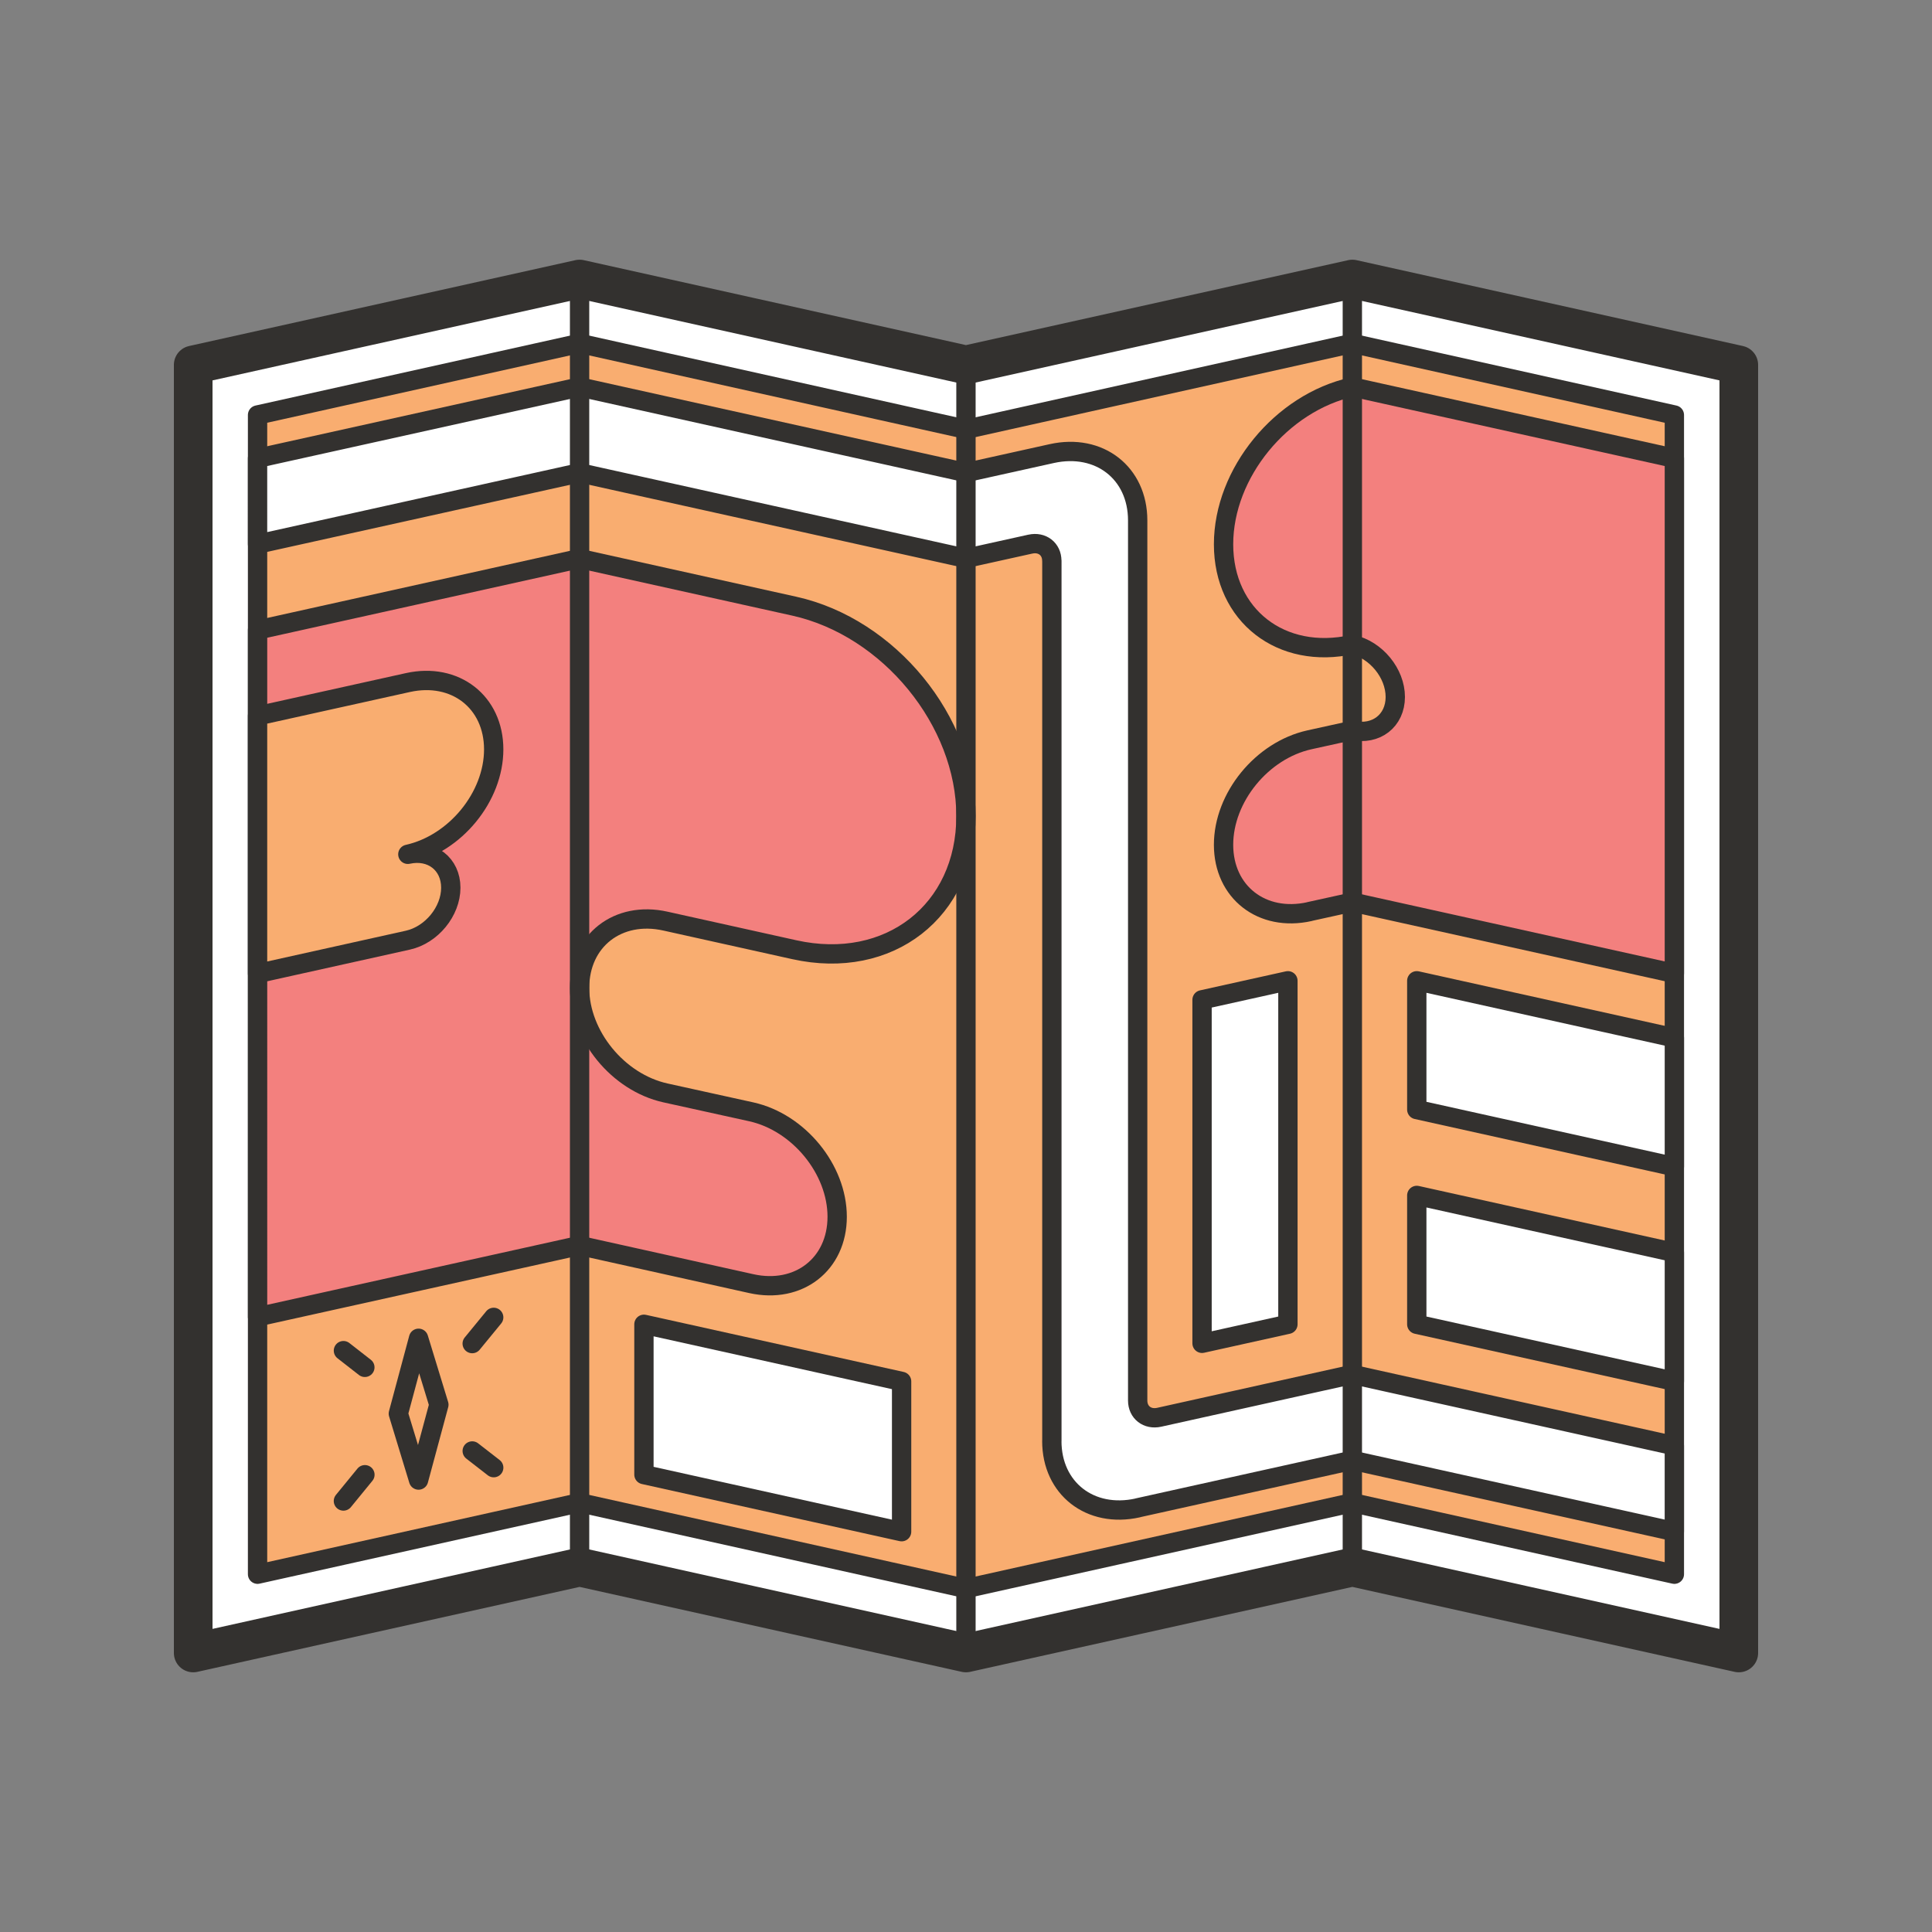 <svg xmlns="http://www.w3.org/2000/svg" xmlns:xlink="http://www.w3.org/1999/xlink" id="Layer_1" x="0px" y="0px" width="100px" height="100px" viewBox="0 0 100 100" xml:space="preserve"><rect x="0" y="0" width="100" height="100" fill="#808080" stroke="none"/><polygon fill="#FFFFFF" stroke="#33312F" stroke-width="2" stroke-linecap="round" stroke-linejoin="round" stroke-miterlimit="10" points=" 90,85.558 69.997,81.113 49.998,85.558 29.999,81.113 10,85.558 10,18.887 29.999,14.442 49.998,18.887 69.997,14.442 90,18.887 "></polygon><polygon fill="#F9AD70" stroke="#33312F" stroke-linecap="round" stroke-linejoin="round" stroke-miterlimit="10" points=" 13.331,21.48 29.999,17.773 49.998,22.222 69.997,17.773 86.665,21.48 86.665,81.481 69.997,77.778 49.998,82.223 29.999,77.778  13.331,81.481 "></polygon><polygon fill="#FFFFFF" stroke="#33312F" stroke-linecap="round" stroke-linejoin="round" stroke-miterlimit="10" points=" 46.667,79.28 33.33,76.324 33.33,68.545 46.667,71.501 "></polygon><polygon fill="#FFFFFF" stroke="#33312F" stroke-linecap="round" stroke-linejoin="round" stroke-miterlimit="10" points=" 86.665,60.387 73.332,57.431 73.332,50.765 86.665,53.721 "></polygon><polygon fill="#FFFFFF" stroke="#33312F" stroke-linecap="round" stroke-linejoin="round" stroke-miterlimit="10" points=" 86.665,71.498 73.332,68.545 73.332,61.875 86.665,64.831 "></polygon><polygon fill="#FFFFFF" stroke="#33312F" stroke-linecap="round" stroke-linejoin="round" stroke-miterlimit="10" points=" 66.662,68.545 62.218,69.53 62.218,51.75 66.662,50.765 "></polygon><path fill="#F3807E" stroke="#33312F" stroke-linecap="round" stroke-linejoin="round" stroke-miterlimit="10" d="M86.665,50.386 l-16.668-3.693l-2.222,0.489v0.004c-2.457,0.544-4.444-1.01-4.444-3.459c0-2.457,1.987-4.889,4.444-5.434l2.222-0.489 c1.23,0.272,2.223-0.503,2.223-1.729s-0.992-2.442-2.223-2.715c-3.683,0.816-6.666-1.505-6.666-5.188 c0-3.683,2.983-7.327,6.666-8.144l16.668,3.692V50.386z"></path><path fill="#FFFFFF" stroke="#33312F" stroke-linecap="round" stroke-linejoin="round" stroke-miterlimit="10" d="M29.999,24.471 l-16.668,3.693V23.72l16.668-3.692l19.999,4.434l4.444-0.985c2.456-0.544,4.444,1.003,4.444,3.459v0.003v45.56V72.49 c0,0.616,0.499,1.002,1.112,0.868l0,0l9.998-2.219l16.668,3.693v4.444l-16.668-3.693l-11.11,2.463v0.004 c-2.453,0.544-4.444-1.006-4.444-3.463l0.003,0.007V29.032l-0.003-0.003c0-0.613-0.5-0.999-1.109-0.865h-0.004l-3.331,0.737 L29.999,24.471z"></path><path fill="#F3807E" stroke="#33312F" stroke-linecap="round" stroke-linejoin="round" stroke-miterlimit="10" d="M13.331,68.159 l16.668-3.693l8.889,1.975c2.453,0.544,4.444-1.006,4.444-3.463c0-2.453-1.991-4.885-4.444-5.43l-4.444-0.979 c-2.456-0.544-4.444-2.977-4.444-5.433s1.988-4.007,4.444-3.459l6.666,1.479c4.91,1.092,8.889-2.009,8.889-6.918 c0-4.91-3.979-9.774-8.889-10.863l-11.11-2.463l-16.668,3.696V68.159z"></path><path fill="#F9AD70" stroke="#33312F" stroke-linecap="round" stroke-linejoin="round" stroke-miterlimit="10" d="M13.331,50.39 l7.779-1.727c1.227-0.272,2.223-1.488,2.223-2.715s-0.996-2.001-2.223-1.729c2.453-0.544,4.444-2.973,4.444-5.43 c0-2.453-1.991-4.003-4.444-3.459l-7.779,1.723V50.39z"></path><path fill="none" stroke="#33312F" stroke-linecap="round" stroke-linejoin="round" stroke-miterlimit="10" d="M17.775,77.692 l1.113-1.361L17.775,77.692z"></path><path fill="none" stroke="#33312F" stroke-linecap="round" stroke-linejoin="round" stroke-miterlimit="10" d="M24.441,69.544 l1.113-1.357L24.441,69.544z"></path><path fill="none" stroke="#33312F" stroke-linecap="round" stroke-linejoin="round" stroke-miterlimit="10" d="M25.555,75.966 l-1.113-0.864L25.555,75.966z"></path><path fill="none" stroke="#33312F" stroke-linecap="round" stroke-linejoin="round" stroke-miterlimit="10" d="M18.885,70.774 l-1.109-0.865L18.885,70.774z"></path><polygon fill="none" stroke="#33312F" stroke-linecap="round" stroke-linejoin="round" stroke-miterlimit="10" points=" 21.665,69.269 20.618,73.169 21.665,76.607 22.716,72.707 "></polygon><path fill="none" stroke="#33312F" stroke-linecap="round" stroke-linejoin="round" stroke-miterlimit="10" d="M29.999,14.442 v66.671V14.442z"></path><path fill="none" stroke="#33312F" stroke-linecap="round" stroke-linejoin="round" stroke-miterlimit="10" d="M49.998,18.887 v66.671V18.887z"></path><path fill="none" stroke="#33312F" stroke-linecap="round" stroke-linejoin="round" stroke-miterlimit="10" d="M69.997,14.442 v66.671V14.442z"></path></svg>